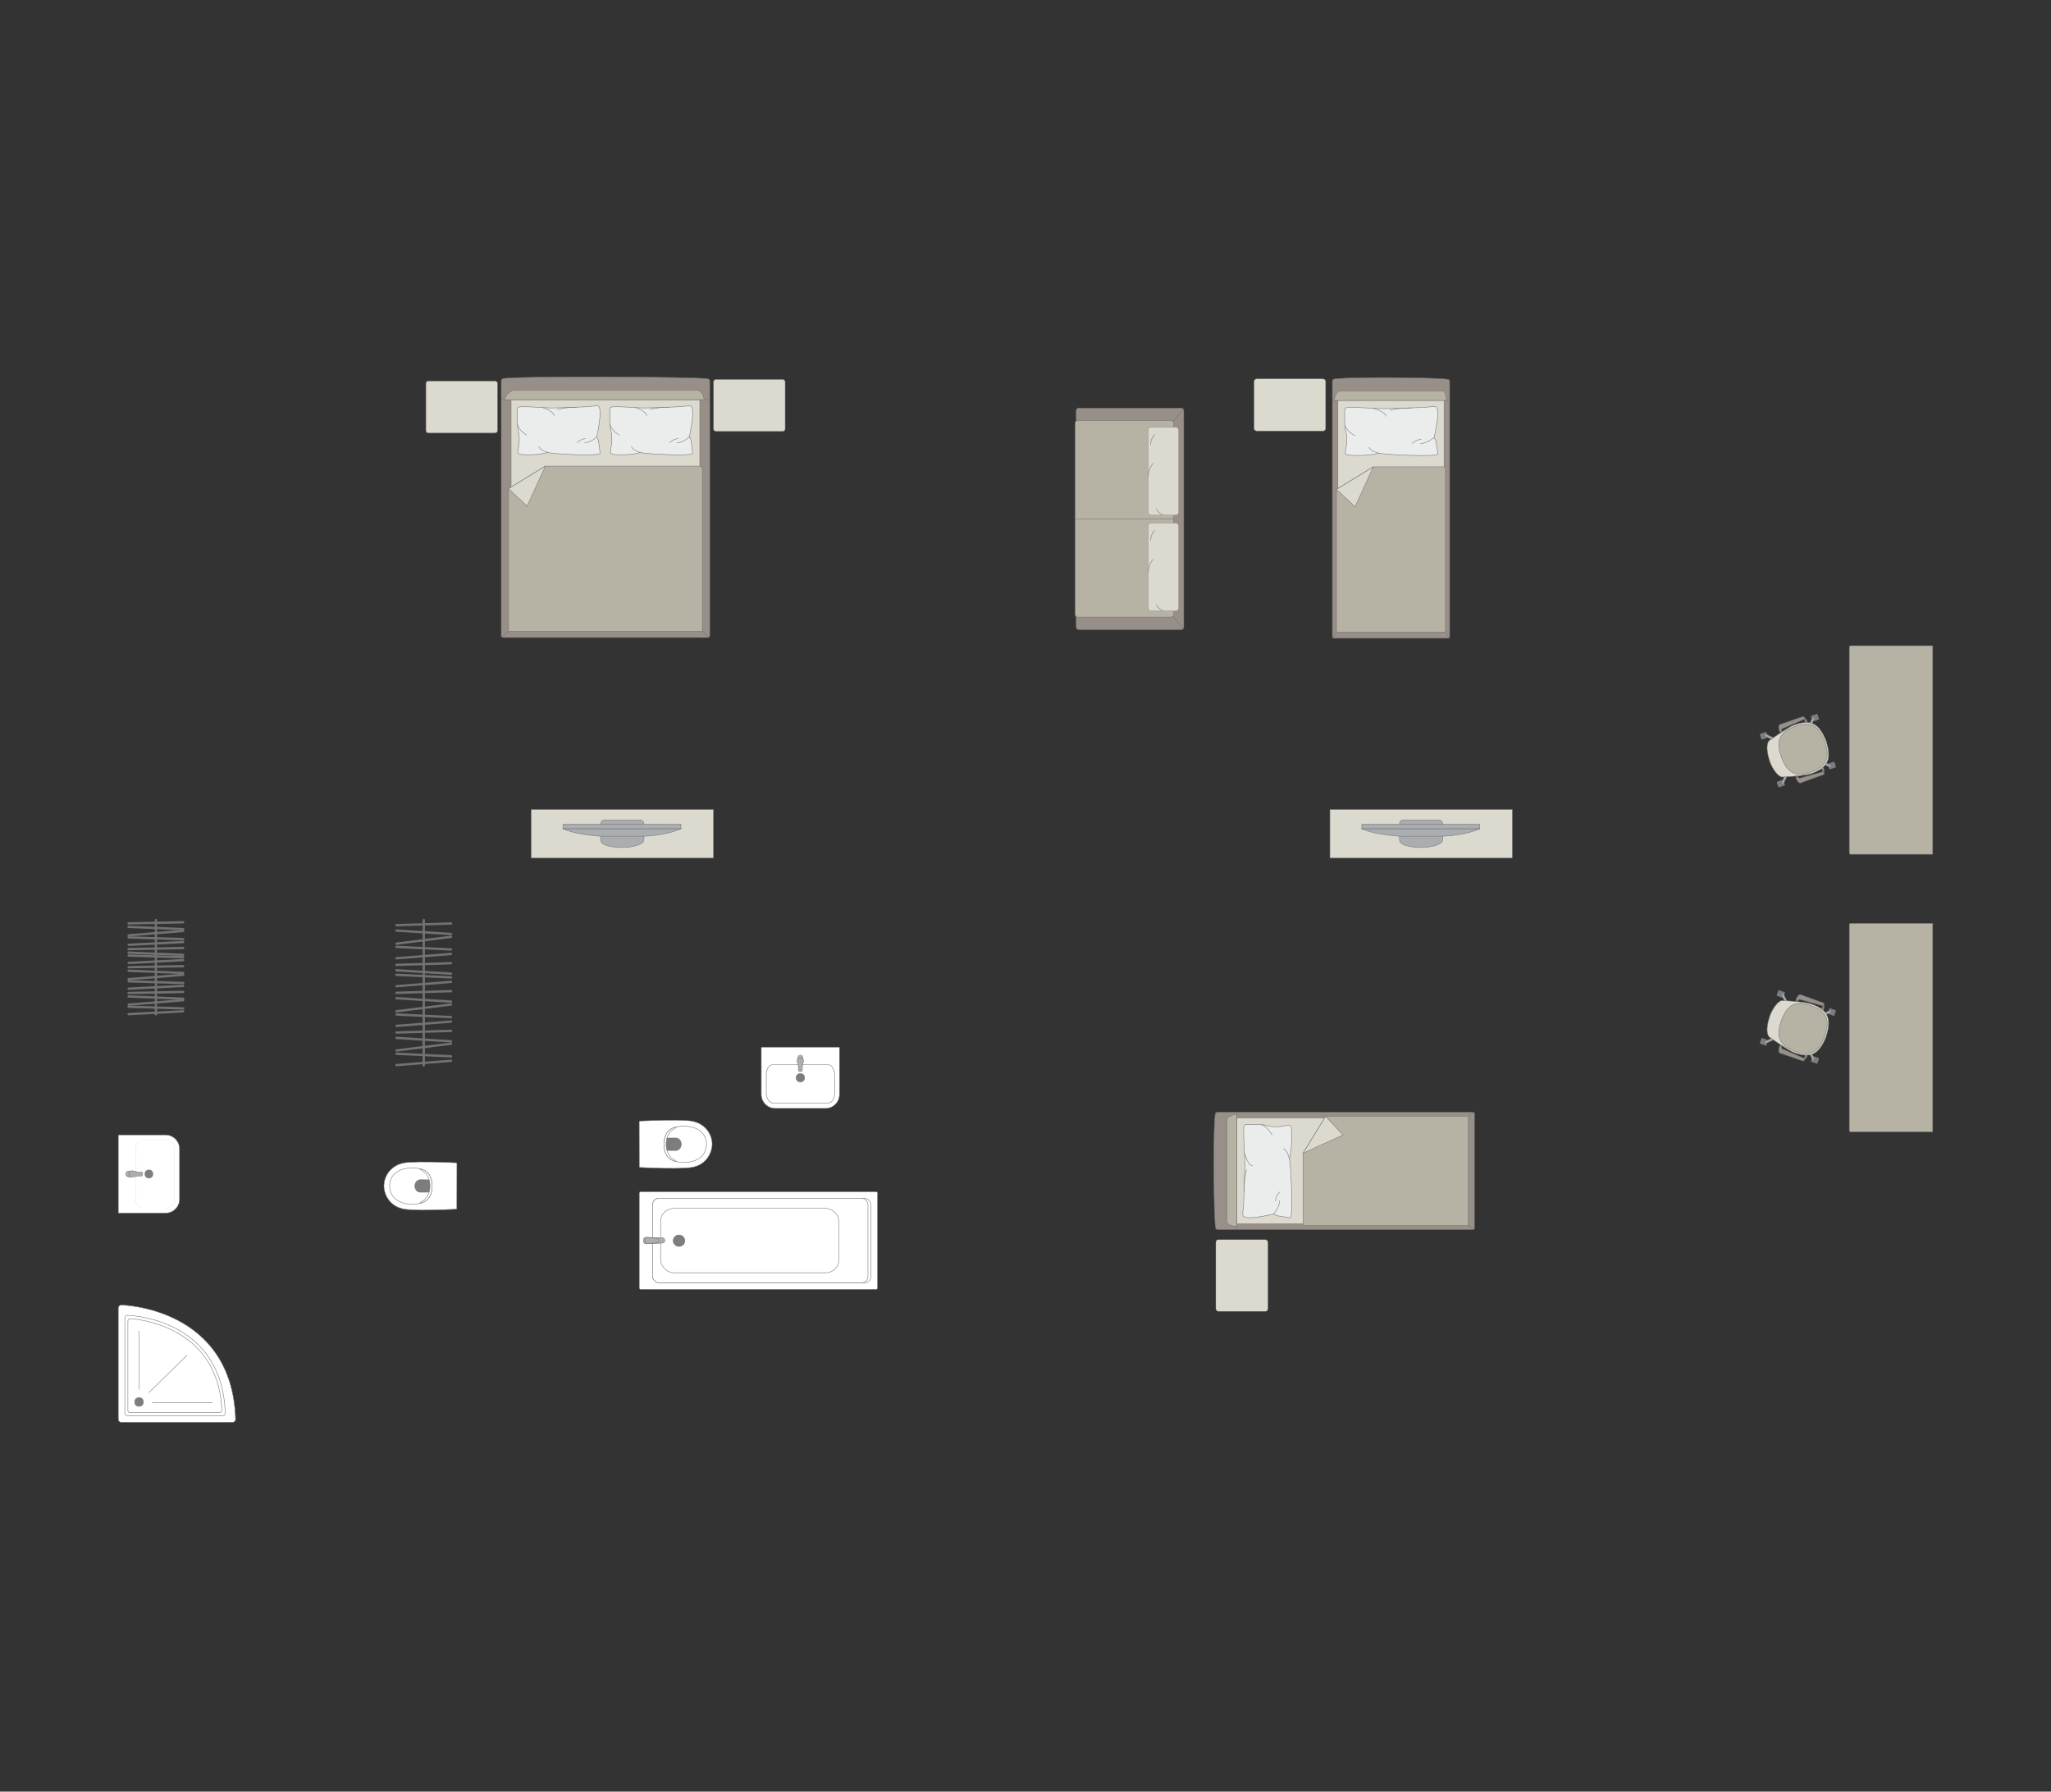 <?xml version="1.0" encoding="UTF-8"?>
<!DOCTYPE svg PUBLIC "-//W3C//DTD SVG 1.1//EN" "http://www.w3.org/Graphics/SVG/1.1/DTD/svg11.dtd">
<!-- Creator: CorelDRAW -->
<svg xmlns="http://www.w3.org/2000/svg" xml:space="preserve" width="157.395mm" height="137.471mm" version="1.1" style="shape-rendering:geometricPrecision; text-rendering:geometricPrecision; image-rendering:optimizeQuality; fill-rule:evenodd; clip-rule:evenodd"
viewBox="0 0 15193.78 13270.49"
 xmlns:xlink="http://www.w3.org/1999/xlink"
 xmlns:xodm="http://www.corel.com/coreldraw/odm/2003">
 <rect x="0" y="0" width="15193.78" height="13270.49" fill="#333333" stroke="none"/>
 <defs>
  <style type="text/css">
   <![CDATA[
    .str0 {stroke:#727271;stroke-width:3.4;stroke-miterlimit:22.926}
    .str1 {stroke:#727271;stroke-width:3.4;stroke-linejoin:round;stroke-miterlimit:22.926}
    .str3 {stroke:#727271;stroke-width:3.4;stroke-linecap:round;stroke-miterlimit:22.926}
    .str2 {stroke:#727271;stroke-width:3.4;stroke-linecap:round;stroke-linejoin:round;stroke-miterlimit:22.926}
    .str4 {stroke:#727271;stroke-width:17.02;stroke-linecap:round;stroke-linejoin:round;stroke-miterlimit:22.926}
    .fil2 {fill:none}
    .fil4 {fill:#EBECEC}
    .fil0 {fill:#DCD9CF}
    .fil3 {fill:#B6B3A5}
    .fil5 {fill:#AAAEB1}
    .fil1 {fill:#989088}
    .fil6 {fill:#7C7D7E}
    .fil7 {fill:white}
   ]]>
  </style>
 </defs>
 <g id="мебель">
  <rect class="fil0 str0" x="3154.86" y="2821.74" width="530.93" height="386.13" rx="20.64" ry="17.15"/>
  <rect class="fil0 str0" x="5285.58" y="2809.64" width="530.93" height="386.13" rx="20.64" ry="17.15"/>
  <g id="_1651582092688">
   <g>
    <path class="fil1 str0" d="M5244.11 2806.23c-66.07,-16.69 -1452.48,-21.23 -1517.39,-1.85 -7.36,0 -13.37,9.79 -13.37,17.07l0 1887.62c0,7.29 6.01,13.26 13.37,13.26l1517.78 0c7.36,0 13.37,-5.98 13.37,-13.26l0 -1748.35 0 -139.27c0,-7.29 -6.41,-15.21 -13.77,-15.21z"/>
    <line class="fil2 str0" x1="5257.87" y1="2960.55" x2="3713.35" y2= "2960.55" />
    <polygon class="fil0 str0" points="3786.07,2960.55 3786.07,4661.64 5184.18,4661.64 5184.18,2960.55 "/>
    <line class="fil2 str0" x1="5254.36" y1="4718.01" x2="5184.18" y2= "4661.64" />
    <line class="fil2 str0" x1="3786.07" y1="4661.64" x2="3716.32" y2= "4717.36" />
    <path class="fil3 str0" d="M5214.92 2960.55c-0.36,-32.44 -20.04,-69.61 -54.73,-71.02l-1351.11 0c-39.95,0.54 -83.55,71.02 -64.23,71.02l1470.08 0z"/>
    <path class="fil3 str0" d="M3766.95 3619.78l0 1057.35 1436.17 0 0 -1202.34c0.06,-10.97 -8.43,-21.93 -18.93,-22.28 -465.42,0 -678.4,0 -1143.83,0 -42.85,26.22 -261.09,159.73 -273.41,167.27z"/>
    <polygon class="fil0 str1" points="3766.96,3619.79 3904.79,3749.02 4040.36,3452.52 "/>
   </g>
   <g>
    <path class="fil4 str2" d="M4430.83 3007.85c-7.64,-4.18 -56.11,2.53 -84.25,5.05 0,0 -234.48,9.71 -257.45,8.51 -29.09,2.45 -229.49,-16.96 -250.55,-4.6 -11.34,4.18 -5.74,78.03 -5.74,78.03 0,0 -3.89,59.04 6.84,93.13 10.74,34.1 5.92,96.11 5.92,96.11 0,0 -11.23,65.78 -8.43,68.58 1.53,12.15 31.18,14.43 31.18,14.43 0,0 107.23,8.55 191.16,-15.78 14.44,10.07 393.82,31.67 386.68,4.77l-13.76 -97.12 -11.54 -23.94c0,0 47.82,-213.38 9.93,-227.16z"/>
    <path class="fil2 str2" d="M4104.42 3078.09c-5.42,-35.79 -83.86,-58.73 -83.86,-58.73"/>
    <path class="fil2 str2" d="M3900.43 3222.79c-61.31,-40.02 -65.77,-77.39 -65.77,-77.39"/>
    <path class="fil2 str2" d="M3991.93 3308.24c13.88,32.5 67.58,43.06 67.58,43.06"/>
    <path class="fil2 str2" d="M4420.9 3235.01c-43.89,43.98 -89.44,44.91 -89.44,44.91"/>
    <path class="fil2 str2" d="M4336.2 3247.21c-47.17,11.06 -59.64,32.71 -59.64,32.71"/>
    <path class="fil2 str2" d="M4272.3 3015.86c-83.67,-0.3 -142,17.53 -142,17.53"/>
   </g>
   <g>
    <path class="fil4 str2" d="M5116.62 3007.85c-7.64,-4.18 -56.11,2.53 -84.25,5.05 0,0 -234.48,9.71 -257.45,8.51 -29.09,2.45 -229.49,-16.96 -250.55,-4.6 -11.34,4.18 -5.74,78.03 -5.74,78.03 0,0 -3.89,59.04 6.84,93.13 10.74,34.1 5.92,96.11 5.92,96.11 0,0 -11.23,65.78 -8.43,68.58 1.53,12.15 31.18,14.43 31.18,14.43 0,0 107.23,8.55 191.16,-15.78 14.44,10.07 393.82,31.67 386.68,4.77l-13.76 -97.12 -11.54 -23.94c0,0 47.82,-213.38 9.93,-227.16z"/>
    <path class="fil2 str2" d="M4790.2 3078.09c-5.42,-35.79 -83.86,-58.73 -83.86,-58.73"/>
    <path class="fil2 str2" d="M4586.22 3222.79c-61.31,-40.02 -65.77,-77.39 -65.77,-77.39"/>
    <path class="fil2 str2" d="M4677.71 3308.24c13.88,32.5 67.58,43.06 67.58,43.06"/>
    <path class="fil2 str2" d="M5106.69 3235.01c-43.89,43.98 -89.44,44.91 -89.44,44.91"/>
    <path class="fil2 str2" d="M5021.99 3247.21c-47.17,11.06 -59.64,32.71 -59.64,32.71"/>
    <path class="fil2 str2" d="M4958.08 3015.86c-83.67,-0.3 -142,17.53 -142,17.53"/>
   </g>
  </g>
  <g id="_1651582106848">
   <rect class="fil0 str0" x="3934.33" y="5995.72" width="1351.46" height="360.07"/>
   <g>
    <path class="fil5 str0" d="M4610.52 6277.36l0 0c-65.3,0 -160.45,-13.95 -160.45,-55.54l0 -120.37c0,-15.02 12.3,-27.32 27.32,-27.32l265.36 0c15.02,0 27.32,12.29 27.32,27.32l0 118.87c0,37.79 -95.64,57.03 -159.55,57.03z"/>
    <rect class="fil5 str0" x="4170.76" y="6105.95" width="873.52" height="33.01"/>
    <path class="fil5 str0" d="M4767.96 6193.9l-318.79 0c0,0 -174.4,-8.72 -278.41,-54.94l873.51 0c0,0 -100.71,48.33 -276.32,54.94z"/>
   </g>
  </g>
  <g id="_1651582114720">
   <rect class="fil1 str0" transform="matrix(-2.64351E-14 -0.998 -0.815 2.1584E-14 8769.51 4663.78)" width="1644.13" height="978.4" rx="20.56" ry="20.56"/>
   <rect class="fil3 str0" transform="matrix(-2.65069E-14 -1.001 -0.818 2.16598E-14 8693.64 4570.7)" width="1453.42" height="891.64" rx="20.03" ry="20.03"/>
   <line class="fil2 str0" x1="8693.64" y1="3843.38" x2="7964.42" y2= "3843.38" />
   <line class="fil2 str0" x1="8765.66" y1="4657.46" x2="8689.51" y2= "4563.92" />
   <line class="fil2 str0" x1="8765.64" y1="3029.42" x2="8689.48" y2= "3122.8" />
   <g>
    <rect class="fil0 str3" transform="matrix(-1.78927E-14 -0.676 -0.63 1.66741E-14 8732.09 4525.78)" width="964.06" height="361.4" rx="33.4" ry="33.4"/>
    <path class="fil2 str3" d="M8540.7 4142.74c0,0 -28.58,33.75 -36.14,91.72"/>
    <path class="fil2 str3" d="M8613.89 4525.78c0,0 -35.38,-20.11 -48.61,-46.59"/>
    <path class="fil2 str3" d="M8523.86 4002.17c0,0 0.57,-50.5 31.92,-72.03"/>
   </g>
   <g>
    <rect class="fil0 str3" transform="matrix(-1.78927E-14 -0.676 -0.63 1.66741E-14 8732.09 3815.71)" width="964.06" height="361.4" rx="33.4" ry="33.4"/>
    <path class="fil2 str3" d="M8540.7 3432.65c0,0 -28.58,33.76 -36.14,91.73"/>
    <path class="fil2 str3" d="M8613.89 3815.71c0,0 -35.38,-20.11 -48.61,-46.59"/>
    <path class="fil2 str3" d="M8523.86 3292.09c0,0 0.57,-50.5 31.92,-72.03"/>
   </g>
  </g>
  <g id="_1651582125088">
   <g>
    <path class="fil1 str0" d="M10731.29 2811.46c-37.17,-16.69 -817.02,-21.23 -853.53,-1.85 -4.14,0 -7.52,9.79 -7.52,17.07l0 1887.62c0,7.29 3.38,13.26 7.52,13.26l853.75 0c4.14,0 7.52,-5.98 7.52,-13.26l0 -1748.35 0 -139.27c0,-7.29 -3.61,-15.21 -7.74,-15.21z"/>
    <line class="fil2 str0" x1="10739.03" y1="2965.77" x2="9870.24" y2= "2965.77" />
    <polygon class="fil0 str0" points="9911.14,2965.77 9911.14,4666.86 10697.58,4666.86 10697.58,2965.77 "/>
    <line class="fil2 str0" x1="10737.05" y1="4723.23" x2="10697.58" y2= "4666.86" />
    <line class="fil2 str0" x1="9911.14" y1="4666.86" x2="9871.91" y2= "4722.58" />
    <path class="fil3 str0" d="M10714.87 2965.77c-0.2,-32.44 -11.28,-69.61 -30.79,-71.02l-759.99 0c-22.47,0.54 -47,71.02 -36.13,71.02l826.92 0z"/>
    <path class="fil3 str0" d="M9900.38 3625.01l0 1057.34 807.84 0 0 -1210.91c-0.38,-10.96 -7.01,-13.71 -13.31,-13.71 -261.8,0 -259.33,0 -521.12,0 -50.02,30.6 -234.74,143.61 -273.41,167.27z"/>
    <polygon class="fil0 str1" points="9900.39,3625.02 10038.22,3754.25 10173.79,3457.75 "/>
   </g>
   <g>
    <path class="fil4 str2" d="M10634.58 3013.07c-8.58,-4.18 -63.12,2.53 -94.78,5.05 0,0 -263.79,9.71 -289.64,8.51 -32.71,2.45 -258.18,-16.96 -281.87,-4.6 -12.77,4.18 -6.46,78.03 -6.46,78.03 0,0 -4.38,59.04 7.69,93.13 12.08,34.1 6.66,96.11 6.66,96.11 0,0 -12.63,65.78 -9.49,68.58 1.73,12.15 35.08,14.43 35.08,14.43 0,0 120.64,8.55 215.07,-15.78 16.24,10.07 443.04,31.67 435.01,4.77l-15.48 -97.12 -12.97 -23.94c0,0 53.8,-213.38 11.17,-227.16z"/>
    <path class="fil2 str2" d="M10267.37 3083.31c-6.09,-35.79 -94.34,-58.73 -94.34,-58.73"/>
    <path class="fil2 str2" d="M10037.89 3228.01c-68.98,-40.02 -73.99,-77.39 -73.99,-77.39"/>
    <path class="fil2 str2" d="M10140.82 3313.47c15.62,32.5 76.04,43.06 76.04,43.06"/>
    <path class="fil2 str2" d="M10623.41 3240.24c-49.38,43.98 -100.62,44.91 -100.62,44.91"/>
    <path class="fil2 str2" d="M10528.13 3252.44c-53.05,11.06 -67.09,32.71 -67.09,32.71"/>
    <path class="fil2 str2" d="M10456.24 3021.09c-94.13,-0.3 -159.74,17.53 -159.74,17.53"/>
   </g>
  </g>
  <rect class="fil0 str0" x="9289.87" y="2806.3" width="530.93" height="386.13" rx="20.64" ry="17.15"/>
  <path class="fil3 str0" d="M13709.43 4782.86l608.1 0 0 1544.52 -608.1 0c-5.34,0 -9.69,-4.35 -9.69,-9.69l0 -1525.14c0,-5.34 4.35,-9.69 9.69,-9.69z"/>
  <g id="_1651582135264">
   <rect class="fil6 str1" transform="matrix(-0.02 -0.057 0.057 -0.02 13553.5 5699.62)" width="732.17" height="838.6" rx="36.22" ry="36.22"/>
   <rect class="fil6 str1" transform="matrix(-0.02 -0.057 0.057 -0.02 13428.3 5345.22)" width="732.17" height="838.6" rx="36.22" ry="36.22"/>
   <rect class="fil6 str1" transform="matrix(-0.02 -0.057 0.057 -0.02 13175.9 5833.11)" width="732.17" height="838.6" rx="36.22" ry="36.22"/>
   <rect class="fil6 str1" transform="matrix(-0.02 -0.057 0.057 -0.02 13050.6 5478.71)" width="732.17" height="838.6" rx="36.22" ry="36.22"/>
   <rect class="fil6 str1" transform="matrix(-0.017 -0.048 0.049 -0.017 13548.9 5686.54)" width="327.78" height="979.07"/>
   <rect class="fil6 str1" transform="matrix(-0.017 -0.048 0.049 -0.017 13423.6 5332.14)" width="327.78" height="979.07"/>
   <rect class="fil6 str1" transform="matrix(-0.017 -0.048 0.049 -0.017 13046 5465.64)" width="327.78" height="979.07"/>
   <rect class="fil6 str1" transform="matrix(-0.017 -0.048 0.049 -0.017 13171.3 5820.04)" width="327.78" height="979.07"/>
   <path class="fil5 str0" d="M13202.08 5806.63l0 0c-3.88,-1.84 -5.21,-7.12 -3.05,-11.75l27.17 -57.95c2.17,-4.63 7.6,-6.67 11.48,-4.82l0 0c3.87,1.85 5.69,7.35 3.45,11.94l-27.98 57.56c-2.24,4.59 -7.18,6.86 -11.06,5.01z"/>
   <path class="fil5 str0" d="M13073.41 5442.65l0 0c-1.85,3.88 0.42,8.82 5.01,11.05l57.56 28c4.59,2.24 10.1,0.42 11.95,-3.47l0 0c1.85,-3.87 -0.19,-9.29 -4.83,-11.46l-57.95 -27.18c-4.62,-2.17 -9.89,-0.83 -11.75,3.05z"/>
   <path class="fil5 str0" d="M13436.79 5314.19l0 0c3.88,1.85 5.22,7.12 3.05,11.76l-27.17 57.95c-2.16,4.62 -7.59,6.67 -11.47,4.82l0 0c-3.88,-1.85 -5.69,-7.35 -3.46,-11.94l27.99 -57.56c2.23,-4.59 7.17,-6.87 11.05,-5.02z"/>
   <path class="fil5 str0" d="M13565.57 5678.49l0 0c1.85,-3.88 -0.42,-8.82 -5.01,-11.05l-57.55 -28c-4.59,-2.24 -10.1,-0.42 -11.95,3.47l0 0c-1.85,3.88 0.19,9.29 4.82,11.46l57.95 27.18c4.62,2.17 9.9,0.83 11.75,-3.05z"/>
   <path class="fil0 str0" d="M13109.03 5636.67l0 0c-33.25,-103.34 -14.04,-144.82 0.66,-153.8 46.94,-32.2 134,-93.54 174.97,-110.57 122.79,-45.6 189.26,-22.14 243.39,116.24l0 0c30.52,101.84 41.88,193.24 -116.25,243.39 -35.64,11.96 -138.53,20.32 -209.02,23.53 -27.63,1.06 -73.66,-58.15 -93.73,-118.79z"/>
   <path class="fil3 str0" d="M13195.05 5603.09l0 0c-26.17,-74.04 -44.27,-171.86 101.79,-223.49l0 0c105.67,-37.36 175.19,-15.88 220.55,112.42l0 0c39.59,112 20.94,183.32 -100.79,226.35l0 0c-102.27,36.15 -173.71,20.07 -221.55,-115.28z"/>
   <path class="fil1 str0" d="M13320.17 5753.69l-16.55 5.85c0,0 15.31,46.6 36.48,39.12 21.17,-7.48 167.96,-61.29 167.96,-61.29 9,-3.41 3.23,-22.71 -7.05,-19.95l-168.7 46.63c-2.74,0.8 -9.57,-1.14 -12.14,-10.36z"/>
   <path class="fil6 str1" d="M13501.01 5717.41c0,0 0.47,-12.08 -6.38,-25.34l10.7 -8.82c0,0 13.29,23.16 6.36,41.61l-10.68 -7.44z"/>
   <path class="fil5 str0" d="M13498.04 5700.13c0,0 7.81,-5.92 13.09,-2.93 -1.48,-5 -3.53,-9.65 -5.78,-13.92l-10.72 8.79 3.41 8.06z"/>
   <polygon class="fil6 str1" points="13314.54,5747.57 13317.09,5754.78 13305.63,5758.83 13302.04,5748.66 "/>
   <path class="fil1 str0" d="M13199.95 5413.47l-16.55 5.84c0,0 -17.39,-45.86 3.78,-53.34 21.17,-7.48 169.17,-57.89 169.17,-57.89 9.13,-2.99 16.79,15.64 7.06,19.95l-160.53 69.74c-2.64,1.1 -6.73,6.9 -2.93,15.7z"/>
   <path class="fil6 str1" d="M13363.42 5328.03c0,0 7.83,8.65 10.83,23.27l13.89 0.01c0,0 -4.11,-25.79 -21.09,-35.78l-3.63 12.5z"/>
   <path class="fil5 str0" d="M13371.96 5343.34c0,0 9.8,-0.31 12.03,-5.95 2,4.83 3.21,9.15 4.14,13.88l-13.88 0.03 -2.29 -7.96z"/>
   <polygon class="fil6 str1" points="13199.42,5421.76 13196.87,5414.55 13185.41,5418.6 13189.01,5428.78 "/>
  </g>
  <g id="_1651582147984">
   <rect class="fil0 str0" x="9852.01" y="5995.72" width="1351.46" height="360.07"/>
   <g>
    <path class="fil5 str0" d="M10528.19 6277.36l0 0c-65.3,0 -160.45,-13.95 -160.45,-55.54l0 -120.37c0,-15.02 12.3,-27.32 27.32,-27.32l265.36 0c15.02,0 27.32,12.29 27.32,27.32l0 118.87c0,37.79 -95.64,57.03 -159.55,57.03z"/>
    <rect class="fil5 str0" x="10088.44" y="6105.95" width="873.52" height="33.01"/>
    <path class="fil5 str0" d="M10685.64 6193.9l-318.79 0c0,0 -174.4,-8.72 -278.41,-54.94l873.51 0c0,0 -100.71,48.33 -276.32,54.94z"/>
   </g>
  </g>
  <g id="_1651582149808">
   <g>
    <path class="fil1 str0" d="M9006.51 9099.56c-16.69,-37.17 -21.23,-817.02 -1.85,-853.53 0,-4.14 9.79,-7.52 17.07,-7.52l1887.62 0c7.29,0 13.26,3.38 13.26,7.52l0 853.75c0,4.14 -5.98,7.52 -13.26,7.52l-1748.35 0 -139.27 0c-7.29,0 -15.21,-3.61 -15.21,-7.74z"/>
    <line class="fil2 str0" x1="9160.83" y1="9107.3" x2="9160.83" y2= "8238.51" />
    <polygon class="fil0 str0" points="9160.83,8279.41 10861.92,8279.41 10861.92,9065.85 9160.83,9065.85 "/>
    <line class="fil2 str0" x1="10918.28" y1="9105.32" x2="10861.92" y2= "9065.85" />
    <line class="fil2 str0" x1="10861.92" y1="8279.41" x2="10917.63" y2= "8240.18" />
    <path class="fil3 str0" d="M9160.83 9083.14c-32.44,-0.2 -69.61,-11.28 -71.02,-30.79l0 -759.99c0.54,-22.47 71.02,-47 71.02,-36.13l0 826.92z"/>
    <path class="fil3 str0" d="M9820.07 8268.65l1057.34 0 0 807.84 -1210.91 0c-10.96,-0.38 -13.71,-7.01 -13.71,-13.31 0,-261.8 0,-259.33 0,-521.12 30.6,-50.02 143.61,-234.74 167.27,-273.41z"/>
    <polygon class="fil0 str1" points="9820.08,8268.66 9949.31,8406.49 9652.81,8542.06 "/>
   </g>
   <g>
    <path class="fil4 str2" d="M9208.13 9002.85c-4.18,-8.58 2.53,-63.12 5.05,-94.78 0,0 9.71,-263.79 8.51,-289.64 2.45,-32.71 -16.96,-258.18 -4.6,-281.87 4.18,-12.77 78.03,-6.46 78.03,-6.46 0,0 59.04,-4.38 93.13,7.69 34.1,12.08 96.11,6.66 96.11,6.66 0,0 65.78,-12.63 68.58,-9.49 12.15,1.73 14.43,35.08 14.43,35.08 0,0 8.55,120.64 -15.78,215.07 10.07,16.24 31.67,443.04 4.77,435.01l-97.12 -15.48 -23.94 -12.97c0,0 -213.38,53.8 -227.16,11.17z"/>
    <path class="fil2 str2" d="M9278.37 8635.64c-35.79,-6.09 -58.73,-94.34 -58.73,-94.34"/>
    <path class="fil2 str2" d="M9423.07 8406.16c-40.02,-68.98 -77.39,-73.99 -77.39,-73.99"/>
    <path class="fil2 str2" d="M9508.52 8509.09c32.5,15.62 43.06,76.04 43.06,76.04"/>
    <path class="fil2 str2" d="M9435.29 8991.68c43.98,-49.38 44.91,-100.62 44.91,-100.62"/>
    <path class="fil2 str2" d="M9447.49 8896.39c11.06,-53.05 32.71,-67.09 32.71,-67.09"/>
    <path class="fil2 str2" d="M9216.14 8824.51c-0.3,-94.13 17.53,-159.74 17.53,-159.74"/>
   </g>
  </g>
  <rect class="fil0 str0" transform="matrix(-1.29034E-14 -0.487 -0.405 1.07249E-14 9392.98 9712.96)" width="1089.75" height="953.53" rx="42.36" ry="42.36"/>
  <g id="_1651578386288">
   <rect class="fil7 str0" x="4735.46" y="8826.74" width="1765.68" height="724" rx="11.14" ry="10.94"/>
   <rect class="fil7 str1" x="4834.13" y="8875.14" width="1617.83" height="627.06" rx="49.78" ry="48.49"/>
   <rect class="fil7 str0" x="4834.13" y="8875.14" width="1595.66" height="627.06" rx="49.1" ry="48.49"/>
   <rect class="fil7 str0" x="4893.66" y="8950.67" width="1321.16" height="476.59" rx="99.42" ry="94.57"/>
   <ellipse class="fil6 str0" cx="5030.06" cy="9189.71" rx="43.24" ry="42.54"/>
   <g>
    <path class="fil5 str0" d="M4784.69 9164.54l123.31 4.46c12.11,0.44 16.69,10.71 16.69,19.66l0 0c0,8.45 -7.05,18.12 -15.23,18.49l-124.77 5.64c-10.43,0.46 -18.97,-10.86 -18.97,-24.12l0 0c0,-13.27 8.54,-24.5 18.97,-24.12z"/>
    <path class="fil5 str0" d="M4795.56 9164.94l68.59 7.34c7.85,0.84 16.64,3.6 16.64,16.39l0 0c0,12.44 -10.24,15.59 -16.64,16.28l-67.3 7.3c-9.12,0.98 -19.85,-9.32 -19.85,-23.57l0 0c0,-14.32 9.95,-24.65 18.56,-23.73z"/>
   </g>
  </g>
  <g id="_1651578387536">
   <path class="fil7 str0" d="M4735.75 8644.82l-0.59 -336.75c0,-2.91 2.1,-4.64 4.61,-4.74 121.55,-4.39 239.75,-9.96 350.67,-3.15 129.32,4.61 181.66,99.3 184.79,163.18 5.95,64.77 -39.39,182.71 -184.79,187.08 -115.83,8.06 -233.78,1.11 -350.67,-3.14 -1.56,-0.14 -4,-0.24 -4.03,-2.48z"/>
   <path class="fil7 str0" d="M4971.95 8589.81c-71.45,-38.6 -71.45,-187.84 0,-228.99 71.69,-36.31 254.23,-32.38 261.59,109.91 0,153.52 -191.53,157.75 -261.59,119.07z"/>
   <path class="fil6 str0" d="M4934.59 8475.32l0 -37.56c0.02,-5.27 4.35,-8.24 8.49,-8.26 22.17,-0.12 44.35,-0.23 66.52,-0.35 50.86,7.2 47.99,87.72 -0.42,92.38 -22.03,-0.13 -44.07,-0.26 -66.1,-0.39 -4.02,0.14 -8.37,-1.97 -8.49,-5.71l-0.02 -40.12z"/>
   <path class="fil7 str0" d="M4998.24 8592.18l12.57 11.83c-49.44,-9.97 -89.96,-40.97 -92.45,-128.49 4.43,-80.08 33.75,-116.21 91.34,-127.76l-13.02 11.75c-41.23,19.4 -62.82,68.27 -62.09,115.8 -0.8,44.96 18.78,95.94 63.65,116.87z"/>
  </g>
  <g id="_1651578392432">
   <path class="fil7 str0" d="M5743.08 8209.82l372.76 0c56.62,0 102.92,-46.31 102.92,-102.92l0 -347.48c0,-1.82 -1.48,-3.3 -3.3,-3.3l-572.59 0c-1.82,0 -3.3,1.48 -3.3,3.3l0 346.89c0,56.93 46.58,103.51 103.51,103.51z"/>
   <rect class="fil7 str0" x="5676.76" y="7886.92" width="506.05" height="282.51" rx="45.11" ry="72.37"/>
   <ellipse class="fil6 str0" cx="5929.16" cy="7982.96" rx="31.45" ry="31.29"/>
   <g>
    <circle class="fil5 str0" transform="matrix(-1.80599E-15 0.08 -0.08 -2.48551E-15 5929.11 7834.9)" r="278.83"/>
    <path class="fil5 str0" d="M5943.68 7902.22l0 24.94c0,5 -5.37,9.08 -11.93,9.08l-5.17 0c-6.56,0 -11.93,-4.08 -11.93,-9.08l0 -25.05c0,-16.04 -26.97,-67.06 11.93,-67.06l5.17 0c36.75,0 11.93,51.02 11.93,67.17z"/>
   </g>
  </g>
  <g id="_1651578394928">
   <path class="fil7 str0" d="M3384.09 8954.05l0.59 -336.75c0,-2.91 -2.1,-4.64 -4.61,-4.74 -121.55,-4.39 -239.75,-9.96 -350.67,-3.15 -129.32,4.61 -181.66,99.3 -184.79,163.18 -5.95,64.77 39.39,182.71 184.79,187.08 115.83,8.06 233.78,1.11 350.67,-3.14 1.56,-0.14 4,-0.24 4.03,-2.48z"/>
   <path class="fil7 str0" d="M3147.89 8899.04c71.45,-38.6 71.45,-187.84 0,-228.99 -71.69,-36.31 -254.23,-32.38 -261.59,109.91 0,153.52 191.53,157.75 261.59,119.07z"/>
   <path class="fil6 str0" d="M3185.25 8784.55l0 -37.56c-0.02,-5.27 -4.35,-8.24 -8.49,-8.26 -22.17,-0.12 -44.35,-0.23 -66.52,-0.35 -50.86,7.2 -47.99,87.72 0.42,92.38 22.03,-0.13 44.07,-0.26 66.1,-0.39 4.02,0.14 8.37,-1.97 8.49,-5.71l0.02 -40.12z"/>
   <path class="fil7 str0" d="M3121.6 8901.41l-12.57 11.83c49.44,-9.97 89.96,-40.97 92.45,-128.49 -4.43,-80.08 -33.75,-116.21 -91.34,-127.76l13.02 11.75c41.23,19.4 62.82,68.27 62.09,115.8 0.8,44.96 -18.78,95.94 -63.65,116.87z"/>
  </g>
  <g id="_1651578395600">
   <path class="fil7 str0" d="M1329.98 8509.68l0 372.76c0,56.62 -46.31,102.92 -102.92,102.92l-347.48 0c-1.82,0 -3.3,-1.48 -3.3,-3.3l0 -572.59c0,-1.82 1.48,-3.3 3.3,-3.3l346.89 0c56.93,0 103.51,46.58 103.51,103.51z"/>
   <rect class="fil7 str0" transform="matrix(2.66633E-15 -0.101 0.162 4.2773E-15 1007.08 8949.41)" width="5026.54" height="1749.3" rx="448.11" ry="448.11"/>
   <circle class="fil6 str0" transform="matrix(4.43952E-15 -0.168 0.167 4.4176E-15 1103.13 8695.76)" r="187.61"/>
   <g>
    <ellipse class="fil5 str0" cx="955.06" cy="8695.71" rx="22.33" ry="22.28"/>
    <path class="fil5 str0" d="M1022.39 8710.28l24.94 0c5,0 9.08,-5.37 9.08,-11.93l0 -5.17c0,-6.56 -4.08,-11.93 -9.08,-11.93l-25.05 0c-16.04,0 -67.06,-26.97 -67.06,11.93l0 5.17c0,36.75 51.02,11.93 67.17,11.93z"/>
   </g>
  </g>
  <g id="_1651578396464">
   <path class="fil7 str3" d="M898.43 10534.89l824.5 0c12.19,0 22.14,-9.96 22.14,-22.15 0,0 0,0 0,0 -25.55,-833.02 -846.64,-846.64 -846.64,-846.64l0 0c-12.19,0 -22.15,9.97 -22.15,22.14l0 824.5c0,12.19 9.96,22.15 22.15,22.15z"/>
   <path class="fil7 str0" d="M943.73 10486.4l705.78 0c10.44,0 18.96,-8.53 18.96,-18.96 0,0 0,0 0,0 -21.87,-713.09 -724.74,-724.75 -724.74,-724.75l0 0c-10.44,0 -18.96,8.53 -18.96,18.96l0 705.79c0,10.43 8.52,18.96 18.96,18.96z"/>
   <path class="fil7 str0" d="M965.03 10463.75l660.88 0c9.68,0 17.59,-7.92 17.59,-17.6 0,0 0,0 0,0 -25.41,-652.9 -678.47,-678.67 -678.47,-678.67l0 0c-9.7,0 -17.61,7.94 -17.61,17.62l0 661.06c0,9.65 7.91,17.6 17.61,17.6z"/>
   <circle class="fil6 str0" cx="1030.09" cy="10384.41" r="32.52"/>
   <line class="fil2 str3" x1="1103.41" y1="10314.18" x2="1384.49" y2= "10039.06" />
   <line class="fil2 str3" x1="1128.11" y1="10389.13" x2="1573.59" y2= "10389.13" />
   <line class="fil2 str3" x1="1031.01" y1="10291.18" x2="1031.01" y2= "9859.33" />
  </g>
  <path class="fil3 str0" d="M13709.43 8383.66l608.1 0 0 -1544.52 -608.1 0c-5.34,0 -9.69,4.35 -9.69,9.69l0 1525.14c0,5.34 4.35,9.69 9.69,9.69z"/>
  <g id="_1651578404048">
   <rect class="fil6 str1" transform="matrix(-0.02 0.057 0.057 0.02 13553.5 7466.9)" width="732.17" height="838.6" rx="36.22" ry="36.22"/>
   <rect class="fil6 str1" transform="matrix(-0.02 0.057 0.057 0.02 13428.3 7821.3)" width="732.17" height="838.6" rx="36.22" ry="36.22"/>
   <rect class="fil6 str1" transform="matrix(-0.02 0.057 0.057 0.02 13175.9 7333.41)" width="732.17" height="838.6" rx="36.22" ry="36.22"/>
   <rect class="fil6 str1" transform="matrix(-0.02 0.057 0.057 0.02 13050.6 7687.81)" width="732.17" height="838.6" rx="36.22" ry="36.22"/>
   <rect class="fil6 str1" transform="matrix(-0.017 0.048 0.049 0.017 13548.9 7479.98)" width="327.78" height="979.07"/>
   <rect class="fil6 str1" transform="matrix(-0.017 0.048 0.049 0.017 13423.6 7834.38)" width="327.78" height="979.07"/>
   <rect class="fil6 str1" transform="matrix(-0.017 0.048 0.049 0.017 13046 7700.88)" width="327.78" height="979.07"/>
   <rect class="fil6 str1" transform="matrix(-0.017 0.048 0.049 0.017 13171.3 7346.48)" width="327.78" height="979.07"/>
   <path class="fil5 str0" d="M13202.08 7359.88l0 0c-3.88,1.84 -5.21,7.12 -3.05,11.75l27.17 57.95c2.17,4.63 7.6,6.67 11.48,4.82l0 0c3.87,-1.85 5.69,-7.35 3.45,-11.94l-27.98 -57.56c-2.24,-4.59 -7.18,-6.86 -11.06,-5.01z"/>
   <path class="fil5 str0" d="M13073.41 7723.87l0 0c-1.85,-3.88 0.42,-8.82 5.01,-11.05l57.56 -28c4.59,-2.24 10.1,-0.42 11.95,3.47l0 0c1.85,3.87 -0.19,9.29 -4.83,11.46l-57.95 27.18c-4.62,2.17 -9.89,0.83 -11.75,-3.05z"/>
   <path class="fil5 str0" d="M13436.79 7852.33l0 0c3.88,-1.85 5.22,-7.12 3.05,-11.76l-27.17 -57.95c-2.16,-4.62 -7.59,-6.67 -11.47,-4.82l0 0c-3.88,1.85 -5.69,7.35 -3.46,11.94l27.99 57.56c2.23,4.59 7.17,6.87 11.05,5.02z"/>
   <path class="fil5 str0" d="M13565.57 7488.03l0 0c1.85,3.88 -0.42,8.82 -5.01,11.05l-57.55 28c-4.59,2.24 -10.1,0.42 -11.95,-3.47l0 0c-1.85,-3.88 0.19,-9.29 4.82,-11.46l57.95 -27.18c4.62,-2.17 9.9,-0.83 11.75,3.05z"/>
   <path class="fil0 str0" d="M13109.03 7529.85l0 0c-33.25,103.34 -14.04,144.82 0.66,153.8 46.94,32.2 134,93.54 174.97,110.57 122.79,45.6 189.26,22.14 243.39,-116.24l0 0c30.52,-101.84 41.88,-193.24 -116.25,-243.39 -35.64,-11.96 -138.53,-20.32 -209.02,-23.53 -27.63,-1.06 -73.66,58.15 -93.73,118.79z"/>
   <path class="fil3 str0" d="M13195.05 7563.43l0 0c-26.17,74.04 -44.27,171.86 101.79,223.49l0 0c105.67,37.36 175.19,15.88 220.55,-112.42l0 0c39.59,-112 20.94,-183.32 -100.79,-226.35l0 0c-102.27,-36.15 -173.71,-20.07 -221.55,115.28z"/>
   <path class="fil1 str0" d="M13320.17 7412.83l-16.55 -5.85c0,0 15.31,-46.6 36.48,-39.12 21.17,7.48 167.96,61.29 167.96,61.29 9,3.41 3.23,22.71 -7.05,19.95l-168.7 -46.63c-2.74,-0.8 -9.57,1.14 -12.14,10.36z"/>
   <path class="fil6 str1" d="M13501.01 7449.11c0,0 0.47,12.08 -6.38,25.34l10.7 8.82c0,0 13.29,-23.16 6.36,-41.61l-10.68 7.44z"/>
   <path class="fil5 str0" d="M13498.04 7466.39c0,0 7.81,5.92 13.09,2.93 -1.48,5 -3.53,9.65 -5.78,13.92l-10.72 -8.79 3.41 -8.06z"/>
   <polygon class="fil6 str1" points="13314.54,7418.95 13317.09,7411.74 13305.63,7407.69 13302.04,7417.86 "/>
   <path class="fil1 str0" d="M13199.95 7753.05l-16.55 -5.84c0,0 -17.39,45.86 3.78,53.34 21.17,7.48 169.17,57.89 169.17,57.89 9.13,2.99 16.79,-15.64 7.06,-19.95l-160.53 -69.74c-2.64,-1.1 -6.73,-6.9 -2.93,-15.7z"/>
   <path class="fil6 str1" d="M13363.42 7838.49c0,0 7.83,-8.65 10.83,-23.27l13.89 -0.01c0,0 -4.11,25.79 -21.09,35.78l-3.63 -12.5z"/>
   <path class="fil5 str0" d="M13371.96 7823.18c0,0 9.8,0.31 12.03,5.95 2,-4.83 3.21,-9.15 4.14,-13.88l-13.88 -0.03 -2.29 7.96z"/>
   <polygon class="fil6 str1" points="13199.42,7744.76 13196.87,7751.97 13185.41,7747.92 13189.01,7737.74 "/>
  </g>
  <g id="_1651999695184">
   <line class="fil2 str4" x1="3139.15" y1="6814.62" x2="3139.15" y2= "7891.48" />
   <line class="fil2 str4" x1="3341.21" y1="6840.51" x2="2937.08" y2= "6852.8" />
   <line class="fil2 str4" x1="2937.08" y1="6892.81" x2="3341.21" y2= "6918.16" />
   <line class="fil2 str4" x1="3341.21" y1="6939.05" x2="2937.08" y2= "6989.53" />
   <line class="fil2 str4" x1="3341.21" y1="7032.71" x2="2937.08" y2= "7013.48" />
   <line class="fil2 str4" x1="2937.08" y1="7097.89" x2="3341.21" y2= "7065.89" />
   <line class="fil2 str4" x1="3341.21" y1="7134.55" x2="2937.08" y2= "7146.85" />
   <line class="fil2 str4" x1="2937.08" y1="7186.79" x2="3341.21" y2= "7212.15" />
   <line class="fil2 str4" x1="3341.21" y1="7239.62" x2="2937.08" y2= "7220.38" />
   <line class="fil2 str4" x1="2937.08" y1="7304.81" x2="3341.21" y2= "7272.8" />
   <line class="fil2 str4" x1="3341.21" y1="7341.46" x2="2937.08" y2= "7353.75" />
   <line class="fil2 str4" x1="2937.08" y1="7393.76" x2="3341.21" y2= "7419.06" />
   <line class="fil2 str4" x1="3341.21" y1="7440" x2="2937.08" y2= "7490.42" />
   <line class="fil2 str4" x1="2937.08" y1="7514.42" x2="3341.21" y2= "7533.66" />
   <line class="fil2 str4" x1="3341.21" y1="7566.84" x2="2937.08" y2= "7598.79" />
   <line class="fil2 str4" x1="2937.08" y1="7647.79" x2="3341.21" y2= "7635.5" />
   <line class="fil2 str4" x1="3341.21" y1="7713.1" x2="2937.08" y2= "7687.75" />
   <line class="fil2 str4" x1="2937.08" y1="7780.93" x2="3341.21" y2= "7730.45" />
   <line class="fil2 str4" x1="3341.21" y1="7824.12" x2="2937.08" y2= "7804.88" />
   <line class="fil2 str4" x1="2937.08" y1="7889.31" x2="3341.21" y2= "7857.3" />
  </g>
  <g id="_1651999676848">
   <line class="fil2 str4" x1="1154.68" y1="6814.62" x2="1154.68" y2= "7513.1" />
   <line class="fil2 str4" x1="1356.74" y1="6831.41" x2="952.61" y2= "6839.39" />
   <line class="fil2 str4" x1="952.61" y1="6865.34" x2="1356.74" y2= "6881.78" />
   <line class="fil2 str4" x1="1356.74" y1="6895.33" x2="952.61" y2= "6928.07" />
   <line class="fil2 str4" x1="1356.74" y1="6956.08" x2="952.61" y2= "6943.6" />
   <line class="fil2 str4" x1="952.61" y1="6998.36" x2="1356.74" y2= "6977.6" />
   <line class="fil2 str4" x1="1356.74" y1="7022.14" x2="952.61" y2= "7030.11" />
   <line class="fil2 str4" x1="952.61" y1="7056.02" x2="1356.74" y2= "7072.47" />
   <line class="fil2 str4" x1="1356.74" y1="7090.29" x2="952.61" y2= "7077.81" />
   <line class="fil2 str4" x1="952.61" y1="7132.57" x2="1356.74" y2= "7111.81" />
   <line class="fil2 str4" x1="1356.74" y1="7156.34" x2="952.61" y2= "7164.32" />
   <line class="fil2 str4" x1="952.61" y1="7190.27" x2="1356.74" y2= "7206.68" />
   <line class="fil2 str4" x1="1356.74" y1="7220.26" x2="952.61" y2= "7252.96" />
   <line class="fil2 str4" x1="952.61" y1="7268.54" x2="1356.74" y2= "7281.01" />
   <line class="fil2 str4" x1="1356.74" y1="7302.53" x2="952.61" y2= "7323.25" />
   <line class="fil2 str4" x1="952.61" y1="7355.04" x2="1356.74" y2= "7347.06" />
   <line class="fil2 str4" x1="1356.74" y1="7397.4" x2="952.61" y2= "7380.95" />
   <line class="fil2 str4" x1="952.61" y1="7441.4" x2="1356.74" y2= "7408.65" />
   <line class="fil2 str4" x1="1356.74" y1="7469.41" x2="952.61" y2= "7456.93" />
   <line class="fil2 str4" x1="952.61" y1="7511.69" x2="1356.74" y2= "7490.93" />
  </g>
 </g>
 <g id="контур">
  <polygon class="fil2" points="15193.78,0 -0,0 -0,13270.49 15193.78,13270.49 "/>
 </g>
</svg>

